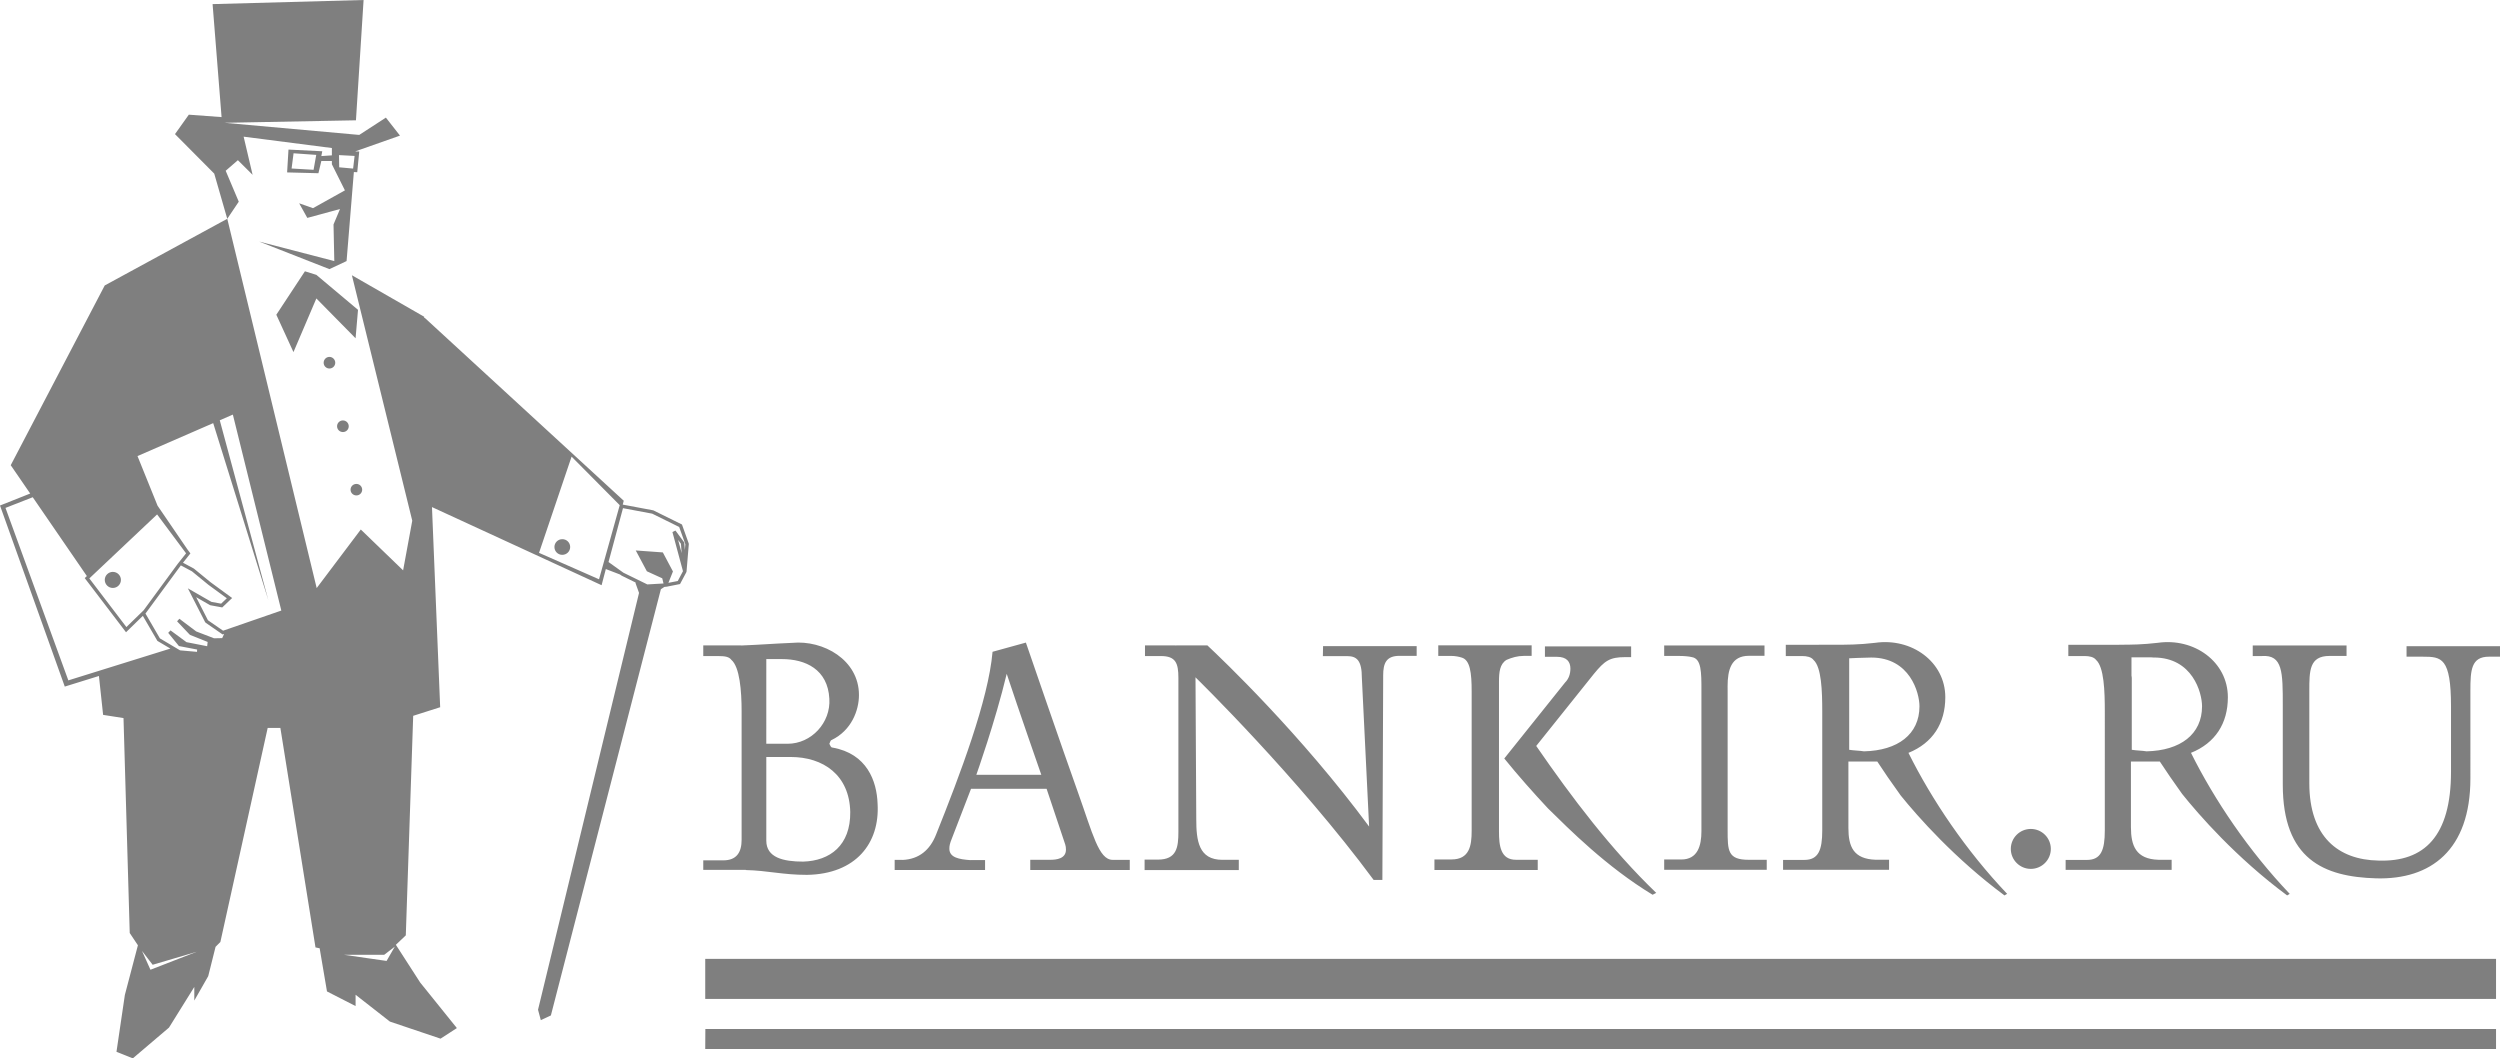 <?xml version="1.0" encoding="utf-8"?>
<!-- Generator: Adobe Illustrator 16.0.2, SVG Export Plug-In . SVG Version: 6.00 Build 0)  -->
<!DOCTYPE svg PUBLIC "-//W3C//DTD SVG 1.1//EN" "http://www.w3.org/Graphics/SVG/1.1/DTD/svg11.dtd">
<svg version="1.1" id="svg2" xmlns:svg="http://www.w3.org/2000/svg"
	 xmlns="http://www.w3.org/2000/svg" xmlns:xlink="http://www.w3.org/1999/xlink" x="0px" y="0px" viewBox="0 0 300 127" enable-background="new 0 0 300 127" xml:space="preserve">
<g>
	<path fill="#7F7F7F" d="M243.698,104.266c1.325,0,2.401-1.076,2.401-2.397c0-1.324-1.076-2.396-2.401-2.396
		c-1.326,0-2.401,1.071-2.401,2.396C241.297,103.189,242.372,104.266,243.698,104.266 M288.786,77.543L288.786,77.543v1.26h1.959
		c2.235,0,3.376,0.104,3.376,5.959v7.855c0,7.71-3.188,10.839-8.709,10.652c-4.831-0.09-8.294-2.854-8.294-9.297v-11.07
		c0-2.404,0-4.189,2.415-4.189h2.053v-1.256h-11.258v1.268h1.1c2.506-0.181,2.506,1.951,2.506,5.941v9.486
		c0,8.935,4.883,11.07,11.209,11.25c6.562,0.181,11.304-3.402,11.304-11.979V82.9c0-2.496,0.096-4.098,2.23-4.098H300V77.54
		L288.786,77.543z M257.591,90.16L257.591,90.16c-0.549-0.09-1.187-0.09-1.778-0.184v-8.893c-0.01,0.094-0.035,0.161-0.035,0.264
		v-2.467h2.654c0,0-0.145,0.002-0.353,0.029c0.139-0.002,0.267-0.008,0.376-0.008c4.65,0,5.791,4.223,5.791,5.855
		C264.246,88.119,261.646,90.07,257.591,90.16z M267.344,83.671c0-4.265-4.056-7.168-8.433-6.53
		c-1.782,0.207-3.118,0.227-4.612,0.227v0.008h-6.1v1.35h1.963c0.546,0,1.099,0.104,1.367,0.467
		c0.955,0.857,1.048,3.724,1.048,6.172V99.65c0,2.354-0.454,3.541-2.142,3.541h-2.559v1.19h12.721v-1.209h-1.604
		c-2.684-0.089-3.281-1.688-3.281-3.911v-7.875h3.469c0.717,1.096,1.625,2.424,2.668,3.877c1.983,2.475,6.467,7.639,12.607,12.188
		l0.313-0.186c-4.925-5.174-9.028-11.252-11.852-16.924C265.841,89.164,267.344,86.803,267.344,83.671z M179.878,99.777
		L179.878,99.777v-3.176V81.813c0-1.143,0.091-2.135,0.912-2.631c0.637-0.274,1.321-0.474,2.052-0.474h0.955v-1.267h-11.205v1.268
		h1.504c0.549,0,1.004,0.104,1.275,0.191c1.05,0.271,1.227,1.854,1.227,4.076v16.748c0,1.771-0.271,3.41-2.418,3.41h-2.049v1.27
		h12.396v-1.229h-2.598C180.061,103.182,179.878,101.479,179.878,99.777z M158.768,77.527L158.768,77.527l-0.023,1.207h2.908
		c1.139,0,1.771,0.488,1.771,2.623l0.869,17.828c-8.172-11.066-17.599-20.047-19.404-21.736h-3.696
		c-0.033,0.002-0.067,0.004-0.102,0.008c-0.03-0.004-0.063-0.006-0.098-0.008h-3.595v1.277h1.915c1.776,0,2.095,0.855,2.095,2.631
		V99.8c0,1.857-0.182,3.354-2.46,3.354h-1.596v1.255h11.304v-1.229h-1.961c-2.87,0-3.143-2.313-3.143-4.897l-0.092-17.015
		l0.049,0.062c0.075,0.069,12.271,11.998,21.327,24.261h1.049l0.096-24.543c0-1.451,0.358-2.347,1.961-2.347H170v-1.168h-11.227
		v-0.007h-0.004v0.002H158.768L158.768,77.527z M191.273,80.859L191.273,80.859c1.274-1.545,1.869-2.004,3.734-2.004h0.729v-1.291
		h-10.344v1.254h1.459c1.143,0,1.597,0.588,1.597,1.406c0,0.635-0.185,1.225-0.64,1.68l-7.295,9.115
		c1.674,2.066,3.432,4.047,5.238,5.983c2.53,2.479,6.965,6.972,12.561,10.369l0.436-0.224c-5.424-5.221-10.117-11.414-14.402-17.633
		L191.273,80.859z M96.376,103.393L96.376,103.393c-2.368,0-4.42-0.476-4.42-2.516V90.838h2.918c3.918,0,7.064,2.162,7.156,6.605
		C102.072,101.438,99.614,103.301,96.376,103.393z M91.956,79.09L91.956,79.09h1.87c2.823,0,5.514,1.227,5.696,4.764
		c0.182,2.857-2.144,5.398-5.014,5.398h-2.553L91.956,79.09L91.956,79.09z M99.888,89.707L99.888,89.707
		c-0.184,0-0.272-0.271-0.364-0.453c0.092-0.271,0.182-0.453,0.272-0.453c2.367-1.137,3.28-3.539,3.28-5.4
		c0-4.219-4.284-6.621-8.019-6.258c-2.235,0.09-3.831,0.229-6.063,0.314c-0.038-0.004-0.08-0.006-0.12-0.008h-4.482v1.277h1.776
		c0.866,0,1.322,0.092,1.596,0.455c1.001,0.854,1.23,3.721,1.23,6.168v15.424c0,1.492-0.592,2.468-2.188,2.468h-2.414v1.144h5.103
		v0.02c2.609,0.058,4.418,0.578,7.338,0.578c5.882-0.094,8.754-3.812,8.479-8.526C105.221,93.727,104.036,90.432,99.888,89.707z
		 M207.316,99.589L207.316,99.589V82.9c0-0.18-0.004-0.303-0.004-0.545c0-1.953,0.414-3.658,2.559-3.658h1.869v-1.242h-12.037v1.258
		h1.732c0.684,0,1.226,0.053,1.597,0.143c1.14,0.188,1.14,1.812,1.14,4.023v16.855c0,1.769-0.456,3.406-2.417,3.406h-2.052v1.237
		h12.306v-1.2h-2.14C207.316,103.182,207.316,102.084,207.316,99.589z M117.161,92.973L117.161,92.973c0,0,2.25-6.309,3.645-12.115
		c1.368,4.146,4.149,12.115,4.149,12.115H117.161z M129.331,95.016L129.331,95.016c-1.797-5.018-5.999-17.248-6.224-17.906
		l-4.001,1.104c-0.493,5.769-3.926,14.81-6.775,21.927c-0.729,1.861-2.05,2.961-4.014,3.051c-0.013-0.004-0.024-0.008-0.037-0.01
		h-0.92v1.219h10.848v-1.196h-1.733c-0.016,0.002-0.029,0.007-0.042,0.009c-1.322-0.095-2.487-0.299-2.509-1.343
		c-0.008-0.39,0.08-0.705,0.273-1.183l2.327-6.035h9.068l2.233,6.675c0.065,0.188,0.091,0.396,0.091,0.625
		c0,1.092-1.142,1.222-1.871,1.222l-0.069-0.007v0.004h-2.345v1.229h11.942v-1.219h-2.051
		C131.84,103.182,131.126,100.033,129.331,95.016z M223.68,90.16L223.68,90.16c-0.549-0.09-1.188-0.09-1.777-0.184v-10.98
		c0.048,0,1.777-0.09,2.646-0.09c4.644,0,5.787,4.221,5.787,5.854C230.333,88.119,227.736,90.07,223.68,90.16z M229.014,90.344
		c2.916-1.182,4.422-3.541,4.422-6.675c0-4.263-4.06-7.168-8.434-6.528c-1.962,0.229-3.372,0.229-5.061,0.229
		c-0.062-0.004-5.646,0.005-5.646,0.005v1.35h1.961c0.544,0,1.096,0.104,1.365,0.467c0.958,0.856,1.049,3.722,1.049,6.17V99.65
		c0,2.354-0.457,3.539-2.143,3.539h-2.559v1.19h12.719v-1.209h-1.599c-2.687-0.089-3.28-1.586-3.28-3.808v-7.979h3.467
		c0.744,1.145,1.709,2.553,2.815,4.082c2.058,2.545,6.472,7.553,12.446,11.983l0.322-0.187
		C235.938,102.091,231.839,96.014,229.014,90.344z M68.421,65.641c0,0.523-0.423,0.94-0.953,0.94c-0.516,0-0.937-0.417-0.937-0.94
		c0-0.521,0.422-0.938,0.937-0.938C67.998,64.693,68.421,65.117,68.421,65.641z M14.511,69.585c0,0.54-0.434,0.97-0.971,0.97
		c-0.533,0-0.968-0.43-0.968-0.97c0-0.526,0.435-0.959,0.968-0.959C14.077,68.626,14.511,69.059,14.511,69.585z M43.461,58.764
		c0,0.384-0.313,0.688-0.691,0.688c-0.392,0-0.703-0.304-0.703-0.688c0-0.39,0.313-0.693,0.703-0.693
		C43.147,58.071,43.461,58.375,43.461,58.764z M41.849,51.149c0,0.389-0.31,0.698-0.699,0.698c-0.389,0-0.702-0.31-0.702-0.698
		c0-0.382,0.313-0.698,0.702-0.698C41.54,50.452,41.849,50.767,41.849,51.149z M40.23,43.529c0,0.385-0.313,0.693-0.698,0.693
		c-0.387,0-0.694-0.309-0.694-0.693c0-0.382,0.309-0.702,0.694-0.702C39.917,42.829,40.23,43.145,40.23,43.529z M36.591,32.555
		l-3.432,5.213l2.057,4.486l2.748-6.44l4.706,4.779l0.292-3.412l-4.998-4.197L36.591,32.555z M17.456,73.626l1.732,2.978l2.42,1.438
		l2.034,0.181l0.012-0.279l-2.112-0.404l-0.073-0.016l-0.048-0.06l-1.237-1.521l0.281-0.295l1.911,1.41l2.485,0.488l0.057-0.513
		l-2.093-0.839l-0.073-0.051l-1.502-1.586l0.273-0.308l2.021,1.521l2.139,0.824l0.981-0.02l0.229-0.501l-0.083,0.028l-0.098,0.033
		l-0.086-0.061l-1.947-1.346l-0.066-0.074l-1.755-3.436l-0.315-0.619l0.601,0.348l2.224,1.277l1.17,0.215l0.681-0.646l-2.198-1.608
		l-0.009-0.006l-1.979-1.619l-1.331-0.713L17.456,73.626z M18.852,61.731l-8.133,7.678l4.448,5.838l1.875-1.825l0.187-0.18
		l4.101-5.586l0.154-0.193l0.845-1.063L18.852,61.731z M41.299,114.579l5.091,0.733l0.983-1.711l-1.274,0.978H41.299z
		 M18.054,116.37l5.556-2.16l-5.291,1.563l-1.281-1.664L18.054,116.37z M22.486,65.922l0.267,0.357l0.096,0.129l-0.1,0.125
		l-0.79,0.994l1.282,0.688l0.032,0.021l1.988,1.625l2.397,1.754l0.199,0.146l-0.18,0.17l-0.935,0.889l-0.076,0.072l-0.104-0.021
		l-1.309-0.24l-0.065-0.023l-1.65-0.948l1.415,2.769l1.817,1.254l6.988-2.418l-5.816-23.516l-1.571,0.684l5.83,21.587l-6.618-21.246
		L16.5,54.729l2.407,5.954L22.486,65.922z M11.807,80.521l8.638-2.691l-1.512-0.896l-0.046-0.027l-0.027-0.047l-1.719-2.957
		l-1.853,1.805l-0.166,0.162l-0.142-0.186l-4.302-5.646l-0.399-0.522l-0.112-0.147l0.135-0.128l0.123-0.114L3.93,59.668
		l-3.272,1.279L8.2,81.645L11.807,80.521z M71.883,69.514l2.485-8.893l-5.778-5.825l-3.906,11.546L71.883,69.514z M81.711,65.248
		l-0.338-0.459l0.426,1.582L81.711,65.248z M81.055,63.666l1.022,1.385l0.035,0.049l0.005,0.061l0.066,0.848l0.059-0.701l-0.74-2.07
		l-3.24-1.6l-3.504-0.658l-1.736,6.462l1.789,1.283l2.867,1.404l1.942-0.111l-0.149-0.621l-1.787-0.816l-0.062-0.029l-0.033-0.063
		l-1.122-2.104l-0.177-0.328l0.373,0.025l2.765,0.199l0.114,0.011l0.053,0.101l1.113,2.098l0.045,0.084l-0.036,0.091l-0.508,1.274
		l1.123-0.219l0.624-1.179l-1.265-4.7L81.055,63.666z M42.551,18.711l-1.87-0.099l0.024,1.465l1.669,0.152L42.551,18.711z
		 M37.949,18.586l-2.721-0.192l-0.237,1.827l2.638,0.154l0,0L37.949,18.586z M42.227,33.03l8.675,4.98l0.006,0.159l0.056-0.032
		L74.85,60.089l-0.121,0.463l3.637,0.683l0.054,0.018l3.341,1.65l0.075,0.037l0.028,0.078l0.781,2.188l0.012,0.087l-0.273,3.29
		l-0.023,0.079L81.65,70l-0.047,0.087l-0.096,0.019l-1.378,0.271l-0.09,0.021c-0.107,0.021-0.207,0.026-0.315,0.033l-0.418,0.275
		l-13.201,51.148l-1.207,0.563l-0.335-1.248l12.121-50.021l-0.406-1.133l-0.012-0.117l-1.652-0.811l-0.03-0.018l-0.176-0.127
		L72.7,68.287l-0.509,1.938L51.837,60.85l0.983,24.017l-3.237,1.031l-0.887,26.346l-1.193,1.131l2.918,4.527l4.403,5.467l-1.96,1.27
		l-6.077-2.049l-4.117-3.219v1.357l-3.432-1.756l-0.88-5.178l-0.499-0.104l-4.214-26.34h-1.523l-5.677,25.686l-0.578,0.583
		l-0.88,3.517l-1.671,2.93v-1.635l-3.037,4.879L15.94,127l-1.963-0.783l1.007-6.826l1.565-5.959l-0.981-1.47L14.821,86.17
		l-2.448-0.385l-0.502-4.668l-4.098,1.273L0,60.662l3.623-1.438l-2.335-3.398l11.28-21.572l14.702-7.999l-1.561-5.42l-4.711-4.741
		l1.661-2.332l3.93,0.29L25.511,0.493L43.631,0l-0.917,14.436l-15.78,0.3l16.174,1.454l3.199-2.076l1.691,2.16l-5.33,1.877
		l-0.003,0.027h0.443l-0.237,2.487l-0.408-0.018l-0.874,10.681l-2.059,0.967l-8.432-3.307l9.018,2.341l-0.093-4.396l0.78-1.854
		l-3.926,1.069L35.9,24.396l1.66,0.583l3.83-2.135l-1.565-3.134v-0.389H38.56l-0.349,1.466l-3.757-0.097l0.164-2.741l4.054,0.203
		l-0.112,0.577l1.266-0.086v-0.88L29.236,16.4l1.077,4.579l-1.767-1.757l-1.464,1.269l1.569,3.711l-1.378,2.052l10.729,44.314
		l5.294-7.028l5.077,4.901l1.098-5.958L42.227,33.03z M84.643,123.477h214.881v2.4H84.628L84.643,123.477z M84.628,115.068h214.896
		v4.806H84.628V115.068z"/>
</g>
</svg>
